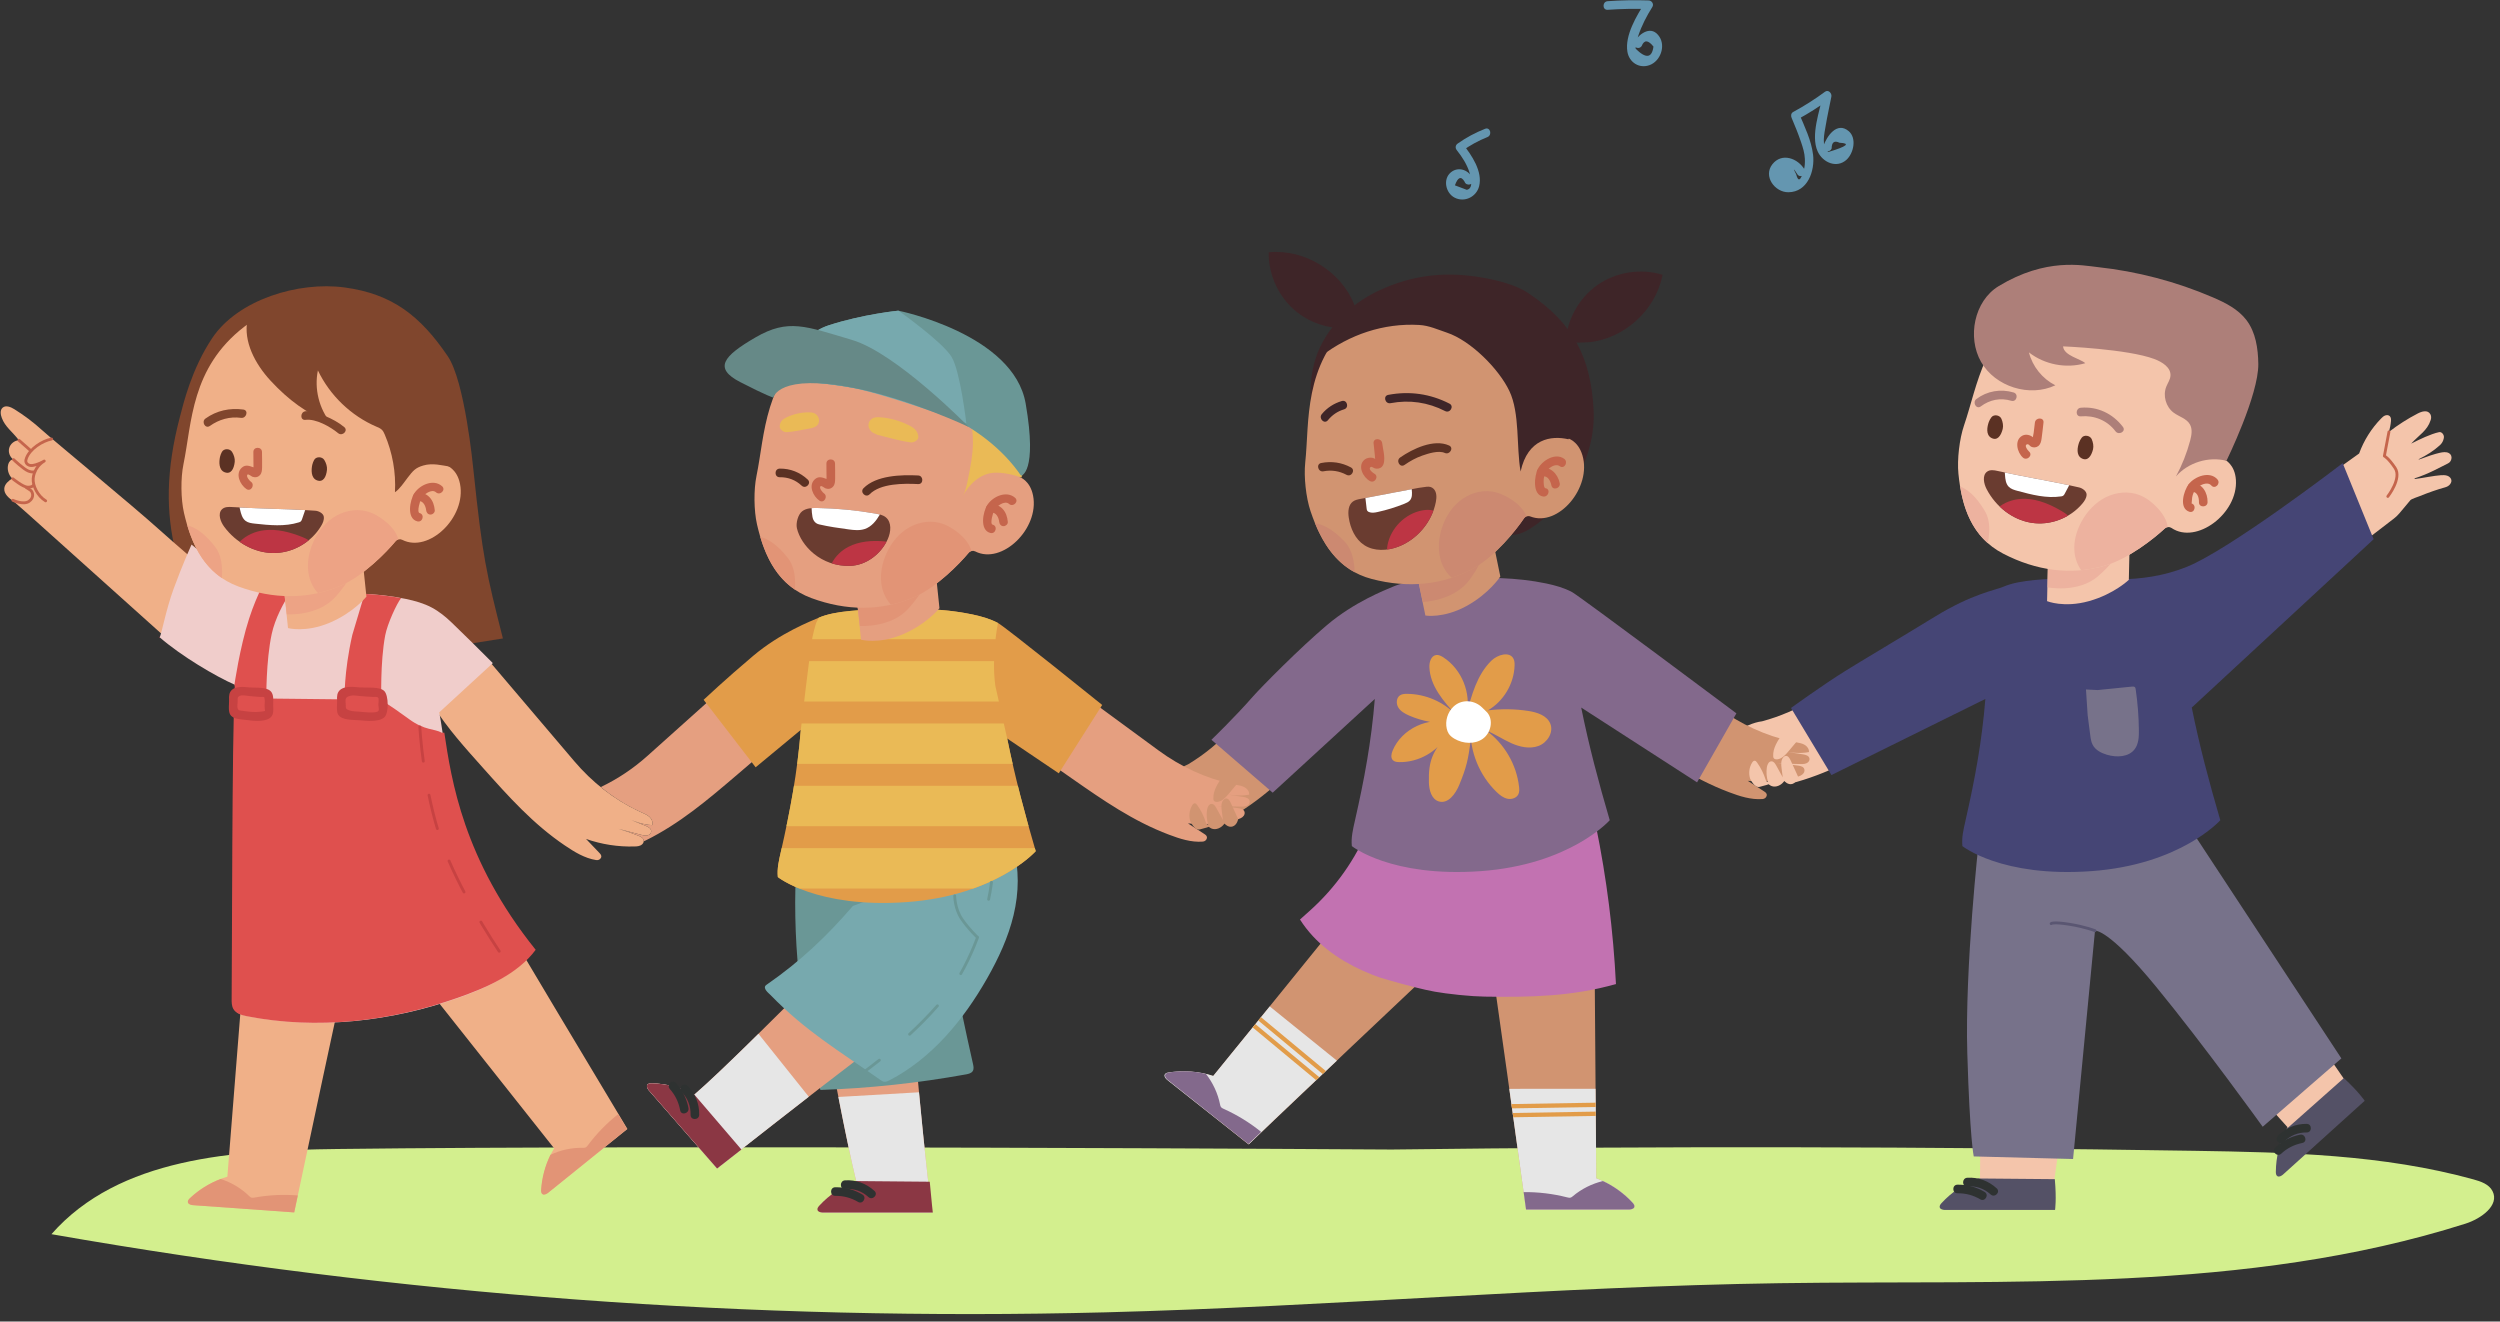<?xml version="1.0" encoding="UTF-8"?><svg xmlns="http://www.w3.org/2000/svg" xmlns:xlink="http://www.w3.org/1999/xlink" height="460.2" preserveAspectRatio="xMidYMid meet" version="1.0" viewBox="15.6 226.6 870.6 460.2" width="870.6" zoomAndPan="magnify"><rect x="15.6" y="226.6" width="870.6" height="460.2" fill="#333333" stroke="none"/><g><path d="M644.049,285.69c-2.306-3.942-7.927-6.097-11.242-1.886c-3.286,4.174,0.85,9.776,5.57,9.743 c6.753-0.046,9.291-7.483,8.602-13.101c-0.606-4.95-2.937-9.763-4.878-14.311c-0.179,0.684-0.358,1.368-0.538,2.053 c3.878-2.1,7.561-4.441,11.106-7.062c-0.734-0.565-1.469-1.13-2.203-1.694c-1.104,5.649-4.417,14.209-1.901,19.867 c1.712,3.85,6.582,6.039,10.022,2.968c2.517-2.248,3.685-7.566,0.796-10.004c-4.137-3.491-7.654,1.882-8.828,5.209 c-0.643,1.824,2.254,2.609,2.894,0.798c0.032-2.173,0.947-2.827,2.744-1.962c3.936,0.188,2.633,1.264-3.909,3.229 c-2.524-1.639-1.323-6.675-0.931-9.038c0.57-3.435,1.338-6.852,2.006-10.27c0.222-1.137-1.054-2.544-2.204-1.694 c-3.546,2.622-7.228,4.963-11.105,7.062c-0.776,0.42-0.848,1.327-0.539,2.052c1.173,2.747,2.299,5.529,3.261,8.356 c0.65,1.911,1.279,3.883,1.354,5.918c0.046,1.28,0.01,2.743-0.397,3.962c-1.052,3.704-1.931,4.171-2.637,1.401 c-1.165-2.25-1.041-2.278,0.369-0.082C642.433,288.871,645.026,287.361,644.049,285.69" fill="#6496B0"/></g><g><path d="M575.459,230.012c4.756-0.331,9.502-0.417,14.266-0.256l-1.295-2.258c-2.885,4.58-7.043,11.426-6.104,17.119 c0.612,3.715,4.163,6.026,7.814,4.624c3.644-1.4,5.53-6.448,3.349-9.82c-2.688-4.158-6.739-1.342-8.783,1.693 c-1.081,1.606,1.517,3.109,2.591,1.514c0.879-2.218,2.248-2.153,4.108,0.194c-0.548,4.027-2.609,4.283-6.187,0.766 c-0.278-1.383,0.445-3.192,0.881-4.493c1.195-3.577,2.916-6.9,4.921-10.083c0.627-0.997-0.201-2.22-1.296-2.256 c-4.764-0.161-9.51-0.075-14.266,0.256C573.545,227.146,573.529,230.146,575.459,230.012" fill="#6496B0"/></g><g><path d="M532.776,271.448c-3.401,1.354-6.539,3.012-9.532,5.128c-0.852,0.602-0.941,1.558-0.303,2.356 c1.821,2.28,3.487,4.88,4.376,7.682c0.445,1.402,1.602,5.69-0.943,6.082c-1.372-0.518-2.745-1.036-4.118-1.554 c1.044-2.882,2.161-3.313,3.354-1.294c0.613,1.82,3.511,1.039,2.894-0.797c-1.05-3.115-4.905-4.695-7.638-2.449 c-2.895,2.379-1.84,7.22,1.301,8.831c3.464,1.777,7.592-0.298,8.522-3.976c1.296-5.12-2.622-10.884-5.627-14.646 c-0.102,0.785-0.203,1.57-0.304,2.355c2.777-1.964,5.645-3.564,8.814-4.825C535.347,273.636,534.573,270.733,532.776,271.448" fill="#6496B0"/></g><g><path d="M132.89,626.729c-35.665,0.452-75.832,2.867-99.374,29.662c121.061,21.246,244.246,30.378,367.116,27.216 c78.279-2.015,156.388-9.003,234.687-10.146c80.242-1.172,162.374,3.547,238.864-20.733c5.368-1.704,11.968-6.347,9.401-11.359 c-1.213-2.367-4.031-3.342-6.596-4.05c-31.471-8.693-64.517-9.438-97.163-9.96c-93.192-1.492-186.406-1.642-279.604-0.447 C500.222,626.91,248.068,625.271,132.89,626.729" fill="#D3EF8E"/></g><g><path d="M706.539,533.202c-0.002,0.193-0.91,37.367-0.911,37.561c-0.168,22.047-0.336,44.094-0.505,66.141 c-4.802,1.799-9.171,4.745-12.639,8.524c-0.381,0.415-0.777,0.946-0.623,1.488c0.188,0.661,1.03,0.836,1.716,0.89h36.001 c0,0,12.258-89.094,15.973-112.766" fill="#F4C5AB"/></g><g><path d="M743.301,541.647c0.129,0.144,24.536,28.196,24.666,28.34c14.749,16.387,29.499,32.773,44.249,49.161 c-2.331,4.568-3.568,9.69-3.579,14.819c-0.002,0.563,0.064,1.224,0.544,1.52c0.586,0.361,1.323-0.078,1.866-0.502l26.574-24.287 c0,0-51.057-74.034-64.285-94.014" fill="#F4C5AB"/></g><g><path d="M704.435,636.992c-4.831,1.81-9.226,4.773-12.714,8.574c-0.383,0.418-0.783,0.952-0.628,1.498 c0.189,0.666,1.036,0.841,1.727,0.894h38.431c0,0,0.558-3.585-0.086-10.729" fill="#545166"/></g><g><path d="M710.936,640.434c-2.817-2.593-6.427-3.939-10.263-3.693c-1.917,0.123-1.931,3.124,0,3 c3.058-0.195,5.874,0.729,8.142,2.815C710.233,643.86,712.361,641.744,710.936,640.434" fill="#2E3231"/></g><g><path d="M706.727,641.67c-2.894-1.706-6.101-2.563-9.457-2.521c-1.93,0.023-1.935,3.023,0,3 c2.853-0.035,5.484,0.662,7.942,2.111C706.878,645.243,708.39,642.651,706.727,641.67" fill="#2E3231"/></g><g><path d="M811.827,619.776c-2.373,4.581-3.647,9.726-3.688,14.885c-0.005,0.567,0.058,1.231,0.538,1.532 c0.587,0.367,1.332-0.07,1.88-0.494l28.521-25.758c0,0-1.989-3.034-7.255-7.906" fill="#545166"/></g><g><path d="M818.883,617.971c-3.828-0.041-7.405,1.446-10.071,4.193c-1.346,1.386,0.773,3.51,2.121,2.121 c2.142-2.206,4.876-3.348,7.95-3.314C820.813,620.992,820.814,617.992,818.883,617.971" fill="#2E3231"/></g><g><path d="M816.57,621.734c-3.283,0.66-6.225,2.218-8.67,4.498c-1.416,1.319,0.709,3.438,2.121,2.121 c2.085-1.944,4.557-3.165,7.347-3.727C819.26,624.246,818.458,621.354,816.57,621.734" fill="#2E3231"/></g><g><path d="M704.736,519.262c0,0-4.941,44.021-4.042,74.118c0.897,30.097,2.245,35.936,2.245,35.936l34.589,0.899 l7.636-79.509c0,0,4.492-0.899,21.113,19.315c16.62,20.214,37.284,48.963,37.284,48.963l27.4-23.808l-52.557-79.958L704.736,519.262 z" fill="#77728A"/></g><g><path d="M868.077,387.982c0.678-0.329,1.026-0.856,1.196-1.55c0.192-0.787-0.106-1.608-0.809-2.012 c-1.027-0.588-2.176-0.359-3.261-0.129c-1.598,0.339-4.53,1.313-7.352,2.379c0.037-0.069,0.08-0.134,0.114-0.205 c2.629-1.29,5.09-2.816,7.303-4.828c1.236-1.123,1.402-2.509,1.404-2.864c0.005-0.892-0.813-1.874-1.685-1.684 c-2.895,0.63-6.755,2.487-9.729,4.003c2.898-3.14,5.587-4.472,6.817-8.244c0.214-0.653,0.219-1.387-0.116-1.987 c-0.916-1.639-2.958-1.02-4.416-0.264c-3.522,1.825-6.876,3.971-10.015,6.397c0.319-1.224,0.597-2.458,0.702-3.717 c0.052-0.621,0.033-1.324-0.413-1.76c-0.416-0.408-1.095-0.439-1.637-0.224c-0.542,0.214-0.977,0.63-1.383,1.047 c-3.382,3.454-6.001,7.642-7.656,12.184c-10.669,7.634-26.423,18.843-32.809,23.773c-7.263,5.608-14.277,10.419-21.736,16.603 l16.163,21.051l50.503-38.773c0.704-0.54,1.343-1.154,1.912-1.835c1.246-1.491,3.456-4.133,3.816-4.559 c0.386-0.453,2.618-1.161,3.168-1.384c3.188-1.292,6.339-2.388,8.918-3.09c0.666-0.181,1.295-0.516,1.727-1.056 c1.112-1.392,0.128-2.628-1.01-3.005c-0.731-0.242-1.521-0.2-2.289-0.155c-2.135,0.125-6.296,0.991-9.002,1.324 c-0.029-0.144-0.019-0.093-0.047-0.237C861.298,391.665,865.612,389.18,868.077,387.982" fill="#F4C5AB"/></g><path d="M847.531,376.995 l-1.596,8.405c0,0,1.347,0.599,3.743,4.192c2.396,3.594-2.545,9.883-2.545,9.883" fill="none" stroke="#C5654C" stroke-linecap="round" stroke-linejoin="round" stroke-miterlimit="10"/><g><path d="M570.066,533.202c0.002,0.193,0.91,37.367,0.911,37.561c0.168,22.047,0.336,44.094,0.503,66.141 c4.804,1.799,9.173,4.745,12.64,8.524c0.382,0.415,0.778,0.946,0.624,1.488c-0.188,0.661-1.03,0.836-1.716,0.89h-36.001 c0,0-12.258-89.094-15.973-112.766" fill="#D19471"/></g><g><path d="M503.853,521.169c-0.122,0.15-24.014,28.645-24.135,28.795c-13.88,17.13-27.759,34.261-41.638,51.392 c-4.876-1.588-10.129-2.009-15.196-1.218c-0.557,0.087-1.199,0.255-1.416,0.775c-0.265,0.635,0.284,1.296,0.787,1.765l28.145,22.449 c0,0,65.14-62.006,82.805-78.195" fill="#D19471"/></g><g><path d="M457.781,577.081c-6.58,8.031-13.099,16.157-19.678,24.188c-4.868-1.615-10.432-1.977-15.504-1.212 c-0.557,0.083-1.2,0.248-1.42,0.766c-0.269,0.634,0.277,1.298,0.778,1.771l28.506,22.507c0,0,13.832-13.329,30.691-29.141" fill="#E6E6E6"/></g><path d="M0 0H900V900H0z" fill="none"/><g><defs><path d="M438.103,601.269c-4.867-1.614-10.432-1.977-15.504-1.213c-0.557,0.084-1.199,0.249-1.42,0.768 c-0.269,0.634,0.277,1.297,0.778,1.769l28.506,22.508c0,0,13.833-13.328,30.691-29.141l-23.373-18.877 C451.202,585.113,444.683,593.239,438.103,601.269" id="a"/></defs><clipPath id="b"><use overflow="visible" xlink:actuate="onLoad" xlink:href="#a" xlink:show="embed" xlink:type="simple" xmlns:xlink="http://www.w3.org/1999/xlink"/></clipPath><g><path clip-path="url(#b)" d="M450.018,578.852c9.288,7.742,18.62,15.434,27.908,23.177 c0.735,0.614,1.803-0.442,1.06-1.062c-9.288-7.742-18.619-15.433-27.907-23.177C450.342,577.177,449.274,578.232,450.018,578.852" fill="#E29C49"/></g><g><path clip-path="url(#b)" d="M448.065,581.271c9.288,7.743,18.62,15.434,27.907,23.176 c0.736,0.615,1.803-0.44,1.061-1.06c-9.288-7.743-18.619-15.434-27.907-23.177C448.389,579.597,447.322,580.652,448.065,581.271" fill="#E29C49"/></g></g><g><defs><path d="M0 0H900V900H0z" id="c"/></defs><clipPath id="d"><use overflow="visible" xlink:actuate="onLoad" xlink:href="#c" xlink:show="embed" xlink:type="simple" xmlns:xlink="http://www.w3.org/1999/xlink"/></clipPath><g><path clip-path="url(#d)" d="M440.731,612.023c-0.145-0.235-0.198-0.515-0.253-0.785 c-0.78-3.868-2.484-7.539-4.91-10.651c-4.171-1.002-8.537-1.193-12.775-0.523c-0.557,0.088-1.198,0.257-1.415,0.776 c-0.265,0.636,0.286,1.295,0.791,1.764l28.179,22.404c0,0,1.627-1.553,4.434-4.23c-3.952-3.199-8.314-5.893-12.953-7.977 C441.413,612.615,440.97,612.412,440.731,612.023" fill="#83698C"/></g><g><path clip-path="url(#d)" d="M571.244,605.76c0.079,10.381,0.158,20.763,0.237,31.145 c4.803,1.798,9.172,4.745,12.639,8.523c0.381,0.415,0.778,0.946,0.624,1.488c-0.188,0.662-1.03,0.836-1.716,0.89h-36.001 c0,0-2.633-19.137-5.827-42.027" fill="#E6E6E6"/></g></g><g><defs><path d="M541.2,605.777c3.194,22.892,5.827,42.028,5.827,42.028h36.001c0.686-0.054,1.526-0.228,1.716-0.89 c0.154-0.542-0.243-1.073-0.624-1.488c-3.467-3.778-7.836-6.725-12.639-8.523c-0.079-10.382-0.157-20.764-0.237-31.146 L541.2,605.777z" id="e"/></defs><clipPath id="f"><use overflow="visible" xlink:actuate="onLoad" xlink:href="#e" xlink:show="embed" xlink:type="simple" xmlns:xlink="http://www.w3.org/1999/xlink"/></clipPath><g><path clip-path="url(#f)" d="M576.096,610.515l-36.038,0.596c-0.964,0.015-0.967,1.515,0,1.5l36.038-0.596 C577.06,611.999,577.063,610.499,576.096,610.515" fill="#E29C49"/></g><g><path clip-path="url(#f)" d="M576.096,613.625l-36.038,0.595c-0.964,0.016-0.967,1.516,0,1.5l36.038-0.595 C577.06,615.108,577.063,613.608,576.096,613.625" fill="#E29C49"/></g></g><g><defs><path d="M0 0H900V900H0z" id="g"/></defs><clipPath id="h"><use overflow="visible" xlink:actuate="onLoad" xlink:href="#g" xlink:show="embed" xlink:type="simple" xmlns:xlink="http://www.w3.org/1999/xlink"/></clipPath><g><path clip-path="url(#h)" d="M562.636,643.627c0.26-0.094,0.475-0.28,0.687-0.458 c3.019-2.542,6.637-4.354,10.472-5.282c3.889,1.813,7.425,4.38,10.325,7.541c0.383,0.415,0.779,0.946,0.625,1.488 c-0.188,0.662-1.029,0.836-1.717,0.889h-36c0,0-0.307-2.228-0.837-6.069c5.084-0.045,10.175,0.561,15.103,1.817 C561.734,643.665,562.208,643.782,562.636,643.627" fill="#83698C"/></g></g><g><defs><path d="M492.287,514.591c-4.547,11.153-11.575,21.122-20.551,29.154l-3.43,3.067 c10.608,16.672,31.9,22.475,47.511,25.233c4.609,0.815,12.208,1.542,16.889,1.62c15.695,0.26,30.519-0.05,45.635-4.388 c-0.923-18.472-3.252-36.871-6.959-54.99l-76.36-6.401L492.287,514.591z" id="i"/></defs><clipPath id="j"><use overflow="visible" xlink:actuate="onLoad" xlink:href="#i" xlink:show="embed" xlink:type="simple" xmlns:xlink="http://www.w3.org/1999/xlink"/></clipPath><g><path clip-path="url(#j)" d="M571.383,514.288c3.706,18.119,6.035,36.519,6.957,54.99 c-15.35,4.406-30.397,4.657-46.364,4.375c-4.329-0.076-12.464-0.941-16.725-1.708c-15.556-2.8-59.169-17.407-71.5-24.234 l51.27-39.824L571.383,514.288z" fill="#C272B1"/></g></g><g><path d="M687.104,445.591l-39.862,24.419c-5.604,3.434-11.66,6.063-17.977,7.769 c-6.162,0.74-14.416,6.528-13.52,10.752c0.903,4.252,10.886,7.561,15.102,8.618c2.403,0.603,9.729,1.905,9.729,1.905 c0.232-0.042,0.456-0.09,0.663-0.148c12.792-3.646,23.876-10.05,35.383-16.723c7.938-4.603,16.285-9.338,23.32-15.228 L687.104,445.591z" fill="#F4C5AB"/></g><g><path d="M614.036,473.135c7.655,5.618,16.368,9.692,25.655,11.67c0.488,0.104,0.978,0.203,1.469,0.296 c1.005,0.19,2.04,0.369,2.918,0.893c0.878,0.525,1.578,1.489,1.469,2.506c-3.252,0.656-6.613,0.136-9.888-0.387 c2.59,0.391,5.18,0.782,7.771,1.172c0.994,0.151,2.208,0.492,2.313,1.554c0.047,0.48-0.192,0.952-0.568,1.256 c-0.756,0.609-1.715,0.598-2.628,0.575c-2.682-0.064-5.364-0.13-8.046-0.193c2.452,0.134,4.898,0.383,7.327,0.746 c0.857,0.129,1.847,0.36,2.117,1.259c0.138,0.463,0.017,0.971-0.264,1.364c-0.557,0.785-1.475,1.071-2.358,1.31 c-5.542,1.493-11.36,1.956-17.069,1.356c1.891,1.226,3.782,2.45,5.673,3.677c0.512,0.331,1.069,0.72,0.912,1.494 c-0.136,0.667-0.751,1.124-1.43,1.176c-4.067,0.309-8.017-0.996-11.804-2.428c-12.443-4.7-22.954-12.009-33.863-19.618 c-7.525-5.249-15.449-10.665-21.968-17.122l14.577-20.218L614.036,473.135z" fill="#D19471"/></g><g><path d="M638.258,480.196c-0.831,0.449-1.406,1.247-1.951,2.018c-1.642,2.325-3.359,4.89-3.209,7.732 c0.012,0.212,0.035,0.431,0.141,0.617c0.242,0.431,0.826,0.53,1.317,0.467c1.611-0.204,2.811-1.537,3.854-2.781 c1.578-1.882,3.156-3.764,4.735-5.646L638.258,480.196z" fill="#F4C5AB"/></g><g><path d="M641.739,497.021c-0.865-1.895-1.732-3.788-2.6-5.683c-0.341-0.746-0.91-1.624-1.721-1.5 c-0.313,0.048-0.582,0.248-0.79,0.485c-0.9,1.018-0.78,2.551-0.606,3.898c0.133,1.025,0.265,2.05,0.397,3.074 c-0.767-1.386-1.531-2.772-2.296-4.159c-0.357-0.646-0.837-1.373-1.574-1.41c-0.974-0.05-1.518,1.111-1.661,2.076 c-0.251,1.685-0.114,3.425,0.396,5.05c-0.366,0.192-0.695-0.311-0.818-0.706c-0.671-2.148-1.688-4.189-2.997-6.021 c-0.204-0.285-0.462-0.591-0.813-0.609c-0.392-0.02-0.695,0.329-0.903,0.661c-1.016,1.629-1.279,3.706-0.703,5.537 c0,0,1.424,3.356,3.316,2.904c1.895-0.451,3.171-0.91,3.171-0.91s1.041,1.138,2.788,0.721s2.636-1.859,2.636-1.859 s1.29,1.539,2.857,1.012C641.387,499.055,641.739,497.021,641.739,497.021" fill="#F4C5AB"/></g><g><path d="M476.151,445.882l-31.608,34.442c-4.444,4.843-9.542,9.037-15.146,12.413 c-5.721,2.407-12.065,10.242-10.04,14.057c2.038,3.839,12.544,4.274,16.889,4.132c2.477-0.081,9.878-0.845,9.878-0.845 c0.212-0.104,0.413-0.211,0.596-0.325c11.296-7.022,20.191-16.229,29.418-25.81c6.366-6.608,13.089-13.457,18.233-21.055 L476.151,445.882z" fill="#D19471"/></g><g><path d="M332.908,535.423c-3.736,23.812,7.168,113.434,7.168,113.434h-37.92c-0.69-0.053-1.537-0.229-1.727-0.894 c-0.155-0.546,0.245-1.08,0.628-1.498c3.488-3.802,7.883-6.765,12.714-8.574c-5.509-21.85-20.107-104.122-20.106-104.316" fill="#E59F80"/></g><g><path d="M307.557,608.607c2.436,12.399,4.679,23.19,6.215,29.283c-4.832,1.81-9.226,4.773-12.715,8.574 c-0.383,0.417-0.782,0.952-0.627,1.497c0.19,0.667,1.036,0.841,1.727,0.895h37.92c0,0-2.315-19.027-4.447-41.878" fill="#E6E6E6"/></g><g><path d="M313.629,637.891c-4.832,1.81-9.226,4.773-12.714,8.574c-0.384,0.418-0.783,0.952-0.628,1.498 c0.19,0.666,1.036,0.841,1.727,0.894h38.429c0,0-0.423-3.585-1.066-10.729" fill="#8B3744"/></g><g><path d="M320.131,641.332c-2.819-2.593-6.427-3.939-10.264-3.693c-1.917,0.123-1.931,3.124,0,3 c3.058-0.195,5.874,0.729,8.142,2.815C319.428,644.759,321.555,642.643,320.131,641.332" fill="#2E3231"/></g><g><path d="M315.92,642.568c-2.892-1.706-6.1-2.563-9.457-2.521c-1.929,0.022-1.934,3.022,0,3 c2.853-0.036,5.485,0.661,7.943,2.11C316.072,646.142,317.584,643.55,315.92,642.568" fill="#2E3231"/></g><g><path d="M340.667,524.659c3.743,24.303,8.337,48.475,13.771,72.456c0.187,0.826,0.36,1.752-0.087,2.472 c-0.477,0.767-1.467,0.997-2.354,1.158c-16.739,3.035-33.699,4.847-50.701,5.418c-7.22-26.162-10.027-53.536-8.265-80.618 L340.667,524.659z" fill="#6A9796"/></g><g><path d="M331.605,534.171c-0.147,0.126-57.39,59.157-74.207,73.616c-4.541-2.449-9.664-3.811-14.821-3.938 c-0.567-0.014-1.232,0.036-1.541,0.513c-0.377,0.58,0.048,1.333,0.462,1.889l23.819,27.278c0,0,70.312-55.735,90.706-68.582" fill="#E59F80"/></g><g><path d="M279.727,586.607c-9.248,9.115-17.473,17.006-22.328,21.18c-4.541-2.449-9.664-3.811-14.821-3.938 c-0.567-0.014-1.232,0.036-1.541,0.513c-0.377,0.58,0.048,1.333,0.462,1.889l23.819,27.278c0,0,14.33-11.359,31.928-25.004" fill="#E6E6E6"/></g><g><path d="M257.398,607.787c-4.541-2.449-9.664-3.81-14.821-3.938c-0.567-0.015-1.232,0.036-1.541,0.513 c-0.377,0.58,0.048,1.333,0.462,1.888l23.819,27.279c0,0,2.824-2.186,8.464-6.619" fill="#8B3744"/></g><g><path d="M259.085,614.847c0.105-3.828-1.341-7.422-4.041-10.133c-1.364-1.369-3.486,0.752-2.122,2.122 c2.171,2.179,3.247,4.939,3.163,8.011C256.032,616.778,259.032,616.776,259.085,614.847" fill="#2E3231"/></g><g><path d="M255.354,612.473c-0.609-3.3-2.124-6.25-4.363-8.739c-1.293-1.438-3.409,0.689-2.121,2.122 c1.911,2.124,3.074,4.613,3.591,7.414C252.813,615.166,255.704,614.362,255.354,612.473" fill="#2E3231"/></g><g><path d="M368.315,521.551c2.34,7.646,2.111,15.93,0.259,23.71c-1.853,7.779-5.271,15.108-9.226,22.061 c-8.218,14.447-19.266,27.852-34.027,35.491c-0.568,0.294-1.185,0.587-1.818,0.5c-0.507-0.069-0.948-0.373-1.366-0.668 c-14.59-10.295-25.86-16.822-38.303-29.628c-0.471-0.485-2.928-2.352-1.348-3.444c12.129-8.385,21.337-17.278,30.121-27.482 L368.315,521.551z" fill="#77A9AE"/></g><g><path d="M275.902,458.617l-34.817,31.194c-4.895,4.387-10.378,8.063-16.285,10.877 c4.011,3.261,8.377,6.072,13.068,8.299c0.451,0.213,0.904,0.422,1.36,0.627c0.934,0.418,1.9,0.83,2.633,1.544 c0.733,0.712,1.191,1.813,0.85,2.777c-2.484-0.086-4.874-0.827-7.206-1.727c1.655,0.667,3.31,1.334,4.964,2 c0.933,0.376,2.035,0.989,1.891,2.046c-0.064,0.479-0.406,0.884-0.841,1.091c-0.877,0.419-1.807,0.185-2.69-0.048l-7.784-2.048 c2.355,0.697,4.677,1.505,6.956,2.42c0.805,0.323,1.713,0.778,1.769,1.714c0.004,0.066-0.009,0.132-0.015,0.196 c0.222-0.082,0.433-0.17,0.626-0.265c11.927-5.888,21.678-14.183,31.795-22.817c6.98-5.956,14.34-12.116,20.2-19.175 L275.902,458.617z" fill="#E59F80"/></g><g><path d="M419.083,487.958c7.654,5.619,16.367,9.693,25.655,11.67c0.488,0.104,0.978,0.203,1.468,0.296 c1.005,0.191,2.04,0.369,2.919,0.894c0.878,0.524,1.577,1.488,1.468,2.506c-3.252,0.656-6.612,0.135-9.888-0.388 c2.59,0.392,5.181,0.782,7.772,1.173c0.994,0.15,2.207,0.491,2.312,1.554c0.047,0.479-0.192,0.952-0.567,1.255 c-0.757,0.61-1.716,0.597-2.628,0.576c-2.682-0.065-5.365-0.13-8.047-0.194c2.453,0.134,4.898,0.383,7.327,0.746 c0.858,0.129,1.847,0.361,2.117,1.259c0.139,0.462,0.017,0.972-0.262,1.364c-0.558,0.786-1.475,1.072-2.359,1.311 c-5.542,1.492-11.361,1.955-17.069,1.355c1.891,1.226,3.782,2.451,5.673,3.677c0.51,0.331,1.069,0.721,0.912,1.494 c-0.136,0.667-0.752,1.124-1.43,1.176c-4.067,0.31-8.016-0.996-11.804-2.428c-12.444-4.7-22.954-12.008-33.863-19.618 c-7.525-5.249-15.449-10.665-21.968-17.122l14.578-20.218L419.083,487.958z" fill="#E59F80"/></g><g><path d="M363.133,443.551c-2.786-1.473-5.857-2.328-8.94-2.978c-10.321-2.177-20.972-2.164-31.513-1.79 c-6.415,0.227-16.042,0.367-21.925,2.916c-2.762,1.197-13.327,5.241-22.91,13.327c-9.583,8.085-17.219,15.271-17.219,15.271 l18.118,23.509l15.722-13.026c-1.206,14.915-3.637,27.938-6.955,42.529c-0.651,2.867-1.348,5.791-1.041,8.715 c0,0,13.611,10.956,44.821,8.727c31.209-2.229,44.989-17.734,44.989-17.734c-3.933-13.464-7.15-25.496-9.942-39.242l17.968,12.129 l15.123-23.808C399.429,472.096,365.712,444.914,363.133,443.551" fill="#E29C49"/></g><path d="M0 0H900V900H0z" fill="none"/><g><defs><path d="M322.681,438.783c-6.416,0.228-16.043,0.367-21.926,2.916l-0.862,1.647c0,0-0.561,1.46-1.347,5.054 c-0.659,3.012-4.08,32.38-4.08,32.38c-1.206,14.915-3.637,27.938-6.955,42.529c-0.651,2.866-1.349,5.791-1.041,8.715 c0,0,13.611,10.957,44.821,8.727c31.209-2.229,44.989-17.735,44.989-17.735c-3.889-13.313-7.078-25.226-9.849-38.78 c-0.03-0.153-0.062-0.308-0.093-0.461l-4.118-18.305c-1.46-10.443,0.913-21.918,0.913-21.918 c-2.787-1.474-5.857-2.329-8.941-2.979c-7.266-1.532-14.694-1.979-22.134-1.979C328.931,438.594,325.8,438.673,322.681,438.783" id="k"/></defs><clipPath id="l"><use overflow="visible" xlink:actuate="onLoad" xlink:href="#k" xlink:show="embed" xlink:type="simple" xmlns:xlink="http://www.w3.org/1999/xlink"/></clipPath><g><path clip-path="url(#l)" d="M280.839 456.822H379.065V470.897H280.839z" fill="#EABA56"/></g><g><path clip-path="url(#l)" d="M280.839 521.957H379.065V536.032H280.839z" fill="#EABA56"/></g><g><path clip-path="url(#l)" d="M280.839 478.534H379.065V492.609H280.839z" fill="#EABA56"/></g><g><path clip-path="url(#l)" d="M280.839 500.245H379.065V514.32H280.839z" fill="#EABA56"/></g><g><path clip-path="url(#l)" d="M280.839 435.111H379.065V449.186H280.839z" fill="#EABA56"/></g></g><path d="M317.075,599.443 c0,0,1.867-1.346,4.759-3.648" fill="none" stroke="#6A9796" stroke-linecap="round" stroke-linejoin="round"/><path d="M332.355,586.771c6.408-5.939,13.329-13.297,17.512-20.567c4.064-7.063,6.669-14.045,8.318-19.702" fill="none" stroke="#6A9796" stroke-dasharray="13.866,13.866" stroke-linecap="round" stroke-linejoin="round"/><path d="M359.877,539.771 c0.774-3.668,0.995-5.911,0.995-5.911" fill="none" stroke="#6A9796" stroke-linecap="round" stroke-linejoin="round"/><path d="M348.07,538.577 c0,0,0,4.492,2.471,8.085c2.47,3.594,5.39,6.29,5.39,6.29" fill="none" stroke="#6A9796" stroke-linecap="round" stroke-linejoin="round" stroke-miterlimit="10"/><g><path d="M190.726,448.935c-5.828-22.995-7.06-28.225-10.208-58.145c-0.245-2.326-3.063-31.411-8.984-40.129 c-9.547-14.059-19.316-21.711-35.936-23.957c-16.07-2.172-37.152,4.22-46.118,17.668c-7.188,10.781-9.997,22.71-11.23,27.401 c-9.762,37.115-0.274,58.838,19.055,91.991L190.726,448.935z" fill="#80462D"/></g><g><path d="M70.728,410.752c-8.813-7.955-36.825-31.032-40.479-34.358c-2.995-2.726-6.241-5.178-9.684-7.312 c-1.25-0.774-2.974-1.476-4.066-0.492c-0.945,0.849-0.711,2.378-0.265,3.567c1.163,3.101,3.548,4.635,5.966,7.762 c-1.542,0.062-2.98,1.203-3.392,2.691c-0.413,1.487,0.232,3.205,1.522,4.054c-0.869-0.199-1.6,0.707-1.846,1.564 c-0.5,1.742,0.046,3.742,1.361,4.989c-1.273,0.828-2.599,1.924-2.749,3.436c-0.196,1.97,1.648,3.474,3.292,4.578l4.635,4.068 l48.375,43.423l17.729-19.75C84.164,422.234,77.539,416.9,70.728,410.752" fill="#F0B088"/></g><path d="M33.554,379.485 c-3.353,0.672-7.503,3.418-8.725,6.612c-0.169,0.444-0.309,0.928-0.194,1.388c0.155,0.626,0.763,1.063,1.397,1.187 c0.632,0.123,1.287-0.012,1.906-0.192c1.073-0.312,2.107-0.76,3.067-1.331c-2.155,1.249-3.637,3.59-3.843,6.072 c-0.206,2.482,1.526,6.104,4.333,7.788" fill="none" stroke="#C5654C" stroke-linecap="round" stroke-linejoin="round" stroke-miterlimit="10"/><path d="M22.2 379.919L26.292 383.528" fill="none" stroke="#C5654C" stroke-linecap="round" stroke-linejoin="round" stroke-miterlimit="10"/><path d="M20.33,386.664 c0,0,3.566,3.377,5.139,3.977c1.572,0.599,2.245,0.224,2.245,0.224" fill="none" stroke="#C5654C" stroke-linecap="round" stroke-linejoin="round" stroke-miterlimit="10"/><path d="M20.078,393.335 c0,0,3.444,2.845,5.091,2.919c1.647,0.076,2.096-0.673,2.096-0.673" fill="none" stroke="#C5654C" stroke-linecap="round" stroke-linejoin="round" stroke-miterlimit="10"/><path d="M20.078,400.822 c0,0,3.668,1.722,5.615,0.375c1.947-1.348,1.273-3.294,0.599-3.819c-0.674-0.524-1.497-0.973-1.497-0.973" fill="none" stroke="#C5654C" stroke-linecap="round" stroke-linejoin="round" stroke-miterlimit="10"/><g><path d="M103.487,534.507c-0.015,0.189-3.531,36.675-3.546,36.865c-1.72,21.665-3.44,43.33-5.161,64.994 c-4.849,1.431-9.352,4.019-13.028,7.489c-0.404,0.381-0.831,0.875-0.718,1.419c0.139,0.664,0.953,0.896,1.625,0.995l35.395,2.54 c0,0,18.337-86.732,23.66-109.744" fill="#F0B088"/></g><g><path d="M145.567,545.985c0.118,0.149,22.395,29.259,22.513,29.407c13.496,17.035,26.992,34.069,40.489,51.104 c-2.577,4.349-4.111,9.312-4.439,14.356c-0.036,0.555-0.012,1.207,0.441,1.528c0.554,0.392,1.308,0.006,1.868-0.378l27.646-22.248 c0,0-45.647-75.994-57.424-96.468" fill="#F0B088"/></g><g><path d="M219.401,626.239c-0.258,0.09-0.538,0.08-0.81,0.074c-3.889-0.081-7.787,0.77-11.302,2.435 c-1.861,3.797-2.983,7.957-3.25,12.178c-0.035,0.554-0.011,1.207,0.443,1.527c0.555,0.391,1.308,0.004,1.867-0.381l27.61-22.294 c0,0-1.144-1.898-3.117-5.174c-3.927,3.115-7.456,6.732-10.457,10.747C220.116,625.711,219.825,626.094,219.401,626.239" fill="#E29476"/></g><g><path d="M103.003,643.6c-0.249-0.11-0.448-0.308-0.643-0.498c-2.788-2.712-6.218-4.75-9.923-5.932 c-3.951,1.507-7.61,3.782-10.685,6.686c-0.404,0.382-0.832,0.876-0.718,1.42c0.138,0.664,0.953,0.894,1.625,0.995l35.395,2.539 c0,0,0.459-2.169,1.252-5.909c-4.997-0.402-10.044-0.165-14.978,0.722C103.886,643.702,103.414,643.783,103.003,643.6" fill="#E29476"/></g><g><path d="M215.604,491.703c6.148,7.236,13.684,13.214,22.263,17.284c0.451,0.214,0.904,0.423,1.361,0.627 c0.933,0.418,1.899,0.83,2.632,1.544c0.734,0.712,1.191,1.812,0.85,2.777c-3.315-0.114-6.464-1.398-9.531-2.663 c2.43,0.979,4.86,1.958,7.29,2.937c0.932,0.376,2.034,0.989,1.891,2.046c-0.065,0.479-0.406,0.883-0.842,1.09 c-0.877,0.419-1.807,0.186-2.689-0.047l-7.785-2.048c2.355,0.697,4.677,1.505,6.956,2.42c0.806,0.323,1.714,0.778,1.769,1.714 c0.028,0.481-0.207,0.948-0.57,1.267c-0.724,0.636-1.683,0.702-2.598,0.729c-5.738,0.172-11.505-0.723-16.921-2.625l4.67,4.889 c0.421,0.439,0.874,0.947,0.542,1.664c-0.286,0.617-0.991,0.92-1.663,0.813c-4.028-0.639-7.568-2.822-10.923-5.09 c-11.021-7.449-19.557-16.988-28.412-26.913c-6.109-6.847-12.566-13.947-17.417-21.735l18.856-16.302L215.604,491.703z" fill="#F0B088"/></g><g><path d="M71.214,448.544c-0.098-0.085-0.204-0.172-0.301-0.257C70.979,448.729,71.079,448.786,71.214,448.544" fill="#CA3548"/></g><g><path d="M168.562,474.666l18.66-17.145c-5.202-5.201-9.52-9.505-14.322-14.112c-2.105-2.019-4.388-3.885-6.967-5.248 c-2.786-1.473-5.857-2.328-8.94-2.979c-10.321-2.177-20.971-2.163-31.513-1.789c-16.818,0.596-27.615-4.272-43.188-17.149 c0,0-3.206,7.107-6.288,15.572c-2.645,7.265-4.137,15.562-4.79,16.728c7.508,6.518,19.441,13.595,26.314,16.588l0.116,0.571 c-0.976,17.569-0.919,94.202-1.075,108.708c-0.013,1.232-0.008,2.535,0.619,3.598c0.947,1.604,2.974,2.146,4.804,2.504 c24.355,4.757,49.879,1.787,73.292-6.437c9.942-3.49,19.987-8.252,26.261-16.717C172.133,520.759,171.435,489.132,168.562,474.666" fill="#F0CDCB"/></g><g><path d="M142.559,433.408c4.266,0.232,8.51,0.69,12.704,1.492c-1.504,1.872-4.755,8.946-5.516,12.938 c-1.796,9.433-1.347,22.685-1.347,22.685s1.872,0.823,9.658,6.513c5.506,4.024,8.753,3.248,11.418,4.733 c-0.016-0.008,0.868-0.017,0.852-0.025c2.468,16.369,6.529,44.148,31.816,75.617c-6.274,8.464-17.218,13.225-27.159,16.716 c-23.414,8.224-48.938,11.193-73.293,6.437c-1.829-0.357-3.856-0.899-4.804-2.505c-0.626-1.061-0.632-2.364-0.619-3.597 c0.157-14.506,0.1-91.139,1.076-108.708l-0.117-0.571c0,0,1.835-12.952,5.129-23.134c1.427-4.411,3.021-8.087,4.371-10.842 c3.156,0.999,6.395,1.663,9.851,2.001c-2.088,3.117-5.192,8.775-6.361,14.231c-2.021,9.433-1.872,22.46-1.872,22.46l27.252,0.3 c0,0-0.3-9.284,2.695-22.461L142.559,433.408z" fill="#DF504E"/></g><g><path d="M141.079,466.002c-2.231-0.201-6.336-0.793-7.694,1.654c-0.577,1.039-0.403,2.45-0.401,3.575 c0.003,1.2-0.271,3.028,0.342,4.147c1.171,2.141,5.415,1.88,7.462,2.051c2.378,0.199,6.719,0.719,8.678-1.059 c1.565-1.419,1.495-7.515-0.014-9.096C147.869,465.617,143.192,466.148,141.079,466.002c-1.927-0.133-1.919,2.867,0,3 c1.493,0.104,2.991,0.254,4.486,0.312c0.627,0.022,1.415-0.205,1.773,0.325c0.269,0.396,0.01,1.982,0.023,2.431 c0.016,0.516,0.319,1.711,0.022,2.098c-0.772,1.004-5.375,0.364-6.595,0.263c-1.051-0.087-2.381-0.059-3.388-0.392 c-1.513-0.502-1.328-0.634-1.415-2.307c-0.085-1.646-0.356-2.354,1.726-2.857c1.014-0.244,2.36,0.037,3.368,0.128 C143,469.177,142.989,466.176,141.079,466.002" fill="#C74242"/></g><g><path d="M102.537,466.002c-2.091-0.22-5.609-0.659-6.801,1.654c-0.503,0.978-0.375,2.219-0.373,3.275 c0.002,1.152-0.192,2.519,0.074,3.658c0.58,2.485,3.363,2.404,5.453,2.676c2.428,0.315,6.349,0.89,8.575-0.533 c1.536-0.981,1.322-2.804,1.271-4.384c-0.047-1.435,0.257-3.194-0.473-4.501C109.034,465.646,104.73,466.179,102.537,466.002 c-1.924-0.154-1.914,2.847,0,3c1.311,0.105,2.625,0.254,3.938,0.317c0.232,0.011,0.719-0.095,0.933,0.01 c0.567,0.278,0.15,0.003,0.307,0.528c0.22,0.734-0.007,1.849,0.022,2.61c0.011,0.309,0.104,0.655,0.06,0.956 c0.004,0.253,0.04,0.5,0.109,0.743c-0.537,0.155-1.083,0.251-1.64,0.287c-2.132,0.252-4.264-0.021-6.374-0.344 c-0.953-0.145-1.233,0.002-1.525-0.778c-0.234-0.625-0.003-1.725-0.004-2.4c-0.002-1.063-0.165-1.591,0.755-2.007 c0.872-0.395,2.507-0.019,3.419,0.077C104.455,469.204,104.44,466.202,102.537,466.002" fill="#C74242"/></g><path d="M161.796,479.742 c0.491,7.504,2.52,29.183,10.187,46.706c6.84,15.635,16.839,30.897,22.161,38.183" fill="none" stroke="#C74242" stroke-dasharray="12,12" stroke-linecap="round" stroke-miterlimit="10"/><g><path d="M114.41,431.211l1.486,14.119c0,0,6.131,1.672,14.491-1.858c8.359-3.53,12.817-9.103,12.817-9.103 l-1.671-15.976L114.41,431.211z" fill="#F0B088"/></g><g><path d="M114.41,431.211l1.068,9.335c0,0,10.755,0.724,16.859-5.991c7.431-8.174,9.196-16.162,9.196-16.162 L114.41,431.211z" fill="#EDA385"/></g><g><path d="M100.626,340.412c4.427-3.419,9.471-5.944,15.048-6.369c7.754-0.59,18.345-0.5,25.417,1.451 c10.473,2.889,19.702,9.848,25.379,18.957c5.677,9.108,7.731,20.331,5.637,30.81l-0.364,1.821c-0.168,0.841-0.672,1.587-0.672,1.587 s3.693,1.109,4.737,6.502c2.229,11.518-10.868,24.151-20.14,19.416c-0.004-0.003-0.008-0.005-0.013-0.007 c-0.786-0.38-1.725-0.203-2.281,0.471c-3.117,3.774-11.122,12.002-18.9,15.417c-11.433,5.019-23.779,4.83-35.854,0.371 c-11.525-4.255-16.348-14.304-18.949-25.636c-1.107-4.822-1.182-12.108-0.175-16.975C82.469,373.854,82.025,354.78,100.626,340.412" fill="#F0B088"/></g><g><path d="M169.541,395.912c-2.988-2.645-7.75-0.465-9.656,2.459c-1.551,2.378-2.793,8.826,1.041,9.787 c1.873,0.47,2.672-2.423,0.798-2.892c-1.112-0.279,0.275-4.611,0.583-5.124c0.753-1.254,3.575-3.47,5.112-2.108 C168.86,399.309,170.989,397.195,169.541,395.912" fill="#C5654C"/></g><g><path d="M161.274,401.124c1.716-0.277,2.602,1.819,2.731,3.169c0.078,0.806,0.634,1.5,1.5,1.5 c0.751,0,1.578-0.689,1.5-1.5c-0.161-1.681-0.651-3.315-1.847-4.562c-1.24-1.292-2.943-1.781-4.682-1.5 c-0.8,0.13-1.245,1.125-1.047,1.846C159.663,400.928,160.471,401.253,161.274,401.124" fill="#C5654C"/></g><g><path d="M103.834,383.995c0.009,1.214,0.017,2.429,0.026,3.643c0.004,0.535,0.043,1.085,0.012,1.619 c-0.043,0.726,0.343,0.209-0.036,0.075c-1.384-0.491-2.699-1.04-3.988,0.091c-2.455,2.153-0.629,6.015,1.569,7.487 c1.609,1.077,3.113-1.521,1.515-2.591c-0.387-0.258-1.754-1.788-1.157-2.442c0.291-0.319,1.409,0.631,1.754,0.756 c0.972,0.351,1.951,0.149,2.637-0.631c0.672-0.766,0.682-1.788,0.706-2.745c0.043-1.749-0.025-3.512-0.038-5.262 C106.82,382.065,103.82,382.061,103.834,383.995" fill="#C5654C"/></g><g><path d="M149.834,408.184c-1.946-1.588-4.15-2.921-6.583-3.545c-3.964-1.016-8.306-0.028-11.697,2.262 c-3.392,2.289-5.867,5.788-7.326,9.611c-1.285,3.367-1.819,7.092-1.026,10.608c0.501,2.223,1.575,4.346,3.111,6.016 c2.759-0.616,5.485-1.494,8.16-2.668c7.779-3.415,15.783-11.643,18.9-15.417c0.256-0.309,0.593-0.509,0.959-0.603 C153.703,412,151.851,409.829,149.834,408.184" fill="#EDA385"/></g><g><path d="M92.873,427.903c0.098-1.416,0.107-2.834-0.021-4.245c-0.362-3.964-1.858-6.044-2.489-6.839 c-1.642-2.069-3.461-4.036-5.661-5.498c-1.199-0.796-2.524-1.427-3.907-1.82C83.021,416.997,86.565,423.616,92.873,427.903" fill="#EDA385"/></g><g><path d="M101.758,338.083c-1.417,7.397,2.587,15.173,8.086,21.112c6.125,6.618,12.614,11.482,21,14.795 c-4.141-5.05-5.857-12.005-4.539-18.402c4.147,8.704,11.545,15.812,20.407,19.609c0.676,0.289,1.38,0.574,1.898,1.095 c0.448,0.45,0.72,1.042,0.97,1.625c2.707,6.307,3.936,13.242,3.56,20.094c1.61-1.035,3.192-3.457,4.357-4.976 c1.961-2.559,2.775-3.533,5.536-4.338c3.223-0.94,6.446-0.038,9.288,0.408c0,0,4.154-7.075,1.908-17.631 c-2.245-10.557-5.091-24.257-20.364-32.792c-15.272-8.535-25.829-8.76-35.936-7.187 C107.822,333.067,102.028,336.677,101.758,338.083" fill="#80462D"/></g><g><path d="M96.488,403.173c-1.269-0.086-2.693-0.116-3.613,0.81c-1.518,1.528-0.509,4.276,0.794,6.043 c4.081,5.537,10.515,9.105,17.084,9.162c6.569,0.057,13.104-3.508,16.647-9.379c0.595-0.988,1.126-2.13,0.952-3.297 c-0.175-1.167-1.786-1.968-2.896-2.05C117.195,403.85,104.989,403.75,96.488,403.173" fill="#6A3C30"/></g><g><path d="M99.059,415.286c2.225-2.281,5.413-3.682,8.622-4.049c4.426-0.506,8.882,0.678,13.027,2.311 c0.816,0.321,1.663,0.703,2.386,1.205c-3.493,2.857-7.907,4.474-12.341,4.435C106.617,419.152,102.535,417.722,99.059,415.286" fill="#BD3544"/></g><g><path d="M101.125,407.998c-1.17-0.884-1.577-2.432-1.909-3.86c-0.063-0.271-0.126-0.542-0.189-0.813 c7.02,0.381,15.78,0.537,22.842,0.914c-0.358,1.04-0.716,2.081-1.075,3.121c-0.104,0.302-0.217,0.618-0.456,0.83 c-0.186,0.164-0.428,0.247-0.665,0.322c-4.914,1.54-10.206,0.997-15.325,0.439C103.221,408.828,102.032,408.682,101.125,407.998" fill="#FFF"/></g><g><path d="M92.875,383.973c0.675-1.271,2.786-1.228,3.54-0.001c0.626,1.017,1.053,2.328,0.931,3.453 c-0.271,2.493-1.313,4.442-3.481,3.643c-2.169-0.799-2.001-3.718-1.64-5.4C92.35,385.085,92.592,384.504,92.875,383.973" fill="#5B3123"/></g><g><path d="M124.993,386.78c0.675-1.271,2.785-1.228,3.54-0.002c0.626,1.018,1.052,2.329,0.93,3.454 c-0.27,2.493-1.312,4.442-3.481,3.643c-2.168-0.799-2-3.718-1.639-5.4C124.468,387.893,124.711,387.312,124.993,386.78" fill="#5B3123"/></g><g><path d="M88.679,374.935c3.198-2.277,6.947-3.35,10.869-2.821c1.888,0.255,2.705-2.635,0.798-2.892 c-4.724-0.638-9.274,0.34-13.181,3.123C85.604,373.455,87.102,376.058,88.679,374.935" fill="#80462D"/></g><g><path d="M121.967,372.809c3.623-0.466,8.67,2.4,11.388,4.64c1.478,1.219,3.612-0.892,2.121-2.121 c-2.004-1.652-4.204-2.822-6.588-3.834c-2.223-0.945-4.453-2.002-6.921-1.685C120.078,370.052,120.054,373.055,121.967,372.809" fill="#80462D"/></g><g><path d="M313.967,435.254l1.486,14.119c0,0,6.13,1.672,14.49-1.858c8.36-3.53,12.818-9.103,12.818-9.103 l-1.671-15.976L313.967,435.254z" fill="#E59F80"/></g><g><path d="M313.967,435.254l1.068,9.335c0,0,10.755,0.724,16.859-5.991c7.43-8.174,9.196-16.162,9.196-16.162 L313.967,435.254z" fill="#E29476"/></g><g><path d="M300.183,344.455c4.426-3.419,9.471-5.944,15.048-6.369c7.754-0.59,18.345-0.5,25.417,1.451 c10.473,2.888,19.702,9.848,25.379,18.957c5.677,9.108,7.73,20.331,5.637,30.809l-0.364,1.822c-0.168,0.84-0.673,1.587-0.673,1.587 s3.694,1.109,4.738,6.502c2.229,11.518-10.868,24.15-20.14,19.416c-0.004-0.003-0.009-0.005-0.013-0.007 c-0.786-0.38-1.725-0.203-2.281,0.471c-3.117,3.774-11.122,12.002-18.901,15.417c-11.433,5.018-23.779,4.83-35.854,0.371 c-11.524-4.255-16.347-14.304-18.949-25.636c-1.106-4.822-1.182-12.108-0.174-16.975 C282.025,377.897,281.582,358.823,300.183,344.455" fill="#E59F80"/></g><g><path d="M369.097,399.955c-2.988-2.645-7.75-0.465-9.656,2.459c-1.55,2.377-2.793,8.826,1.041,9.787 c1.873,0.47,2.673-2.423,0.798-2.892c-1.112-0.279,0.275-4.611,0.583-5.124c0.753-1.254,3.575-3.47,5.113-2.109 C368.417,403.351,370.546,401.238,369.097,399.955" fill="#C5654C"/></g><g><path d="M360.83,405.167c1.716-0.278,2.602,1.819,2.731,3.168c0.078,0.807,0.635,1.5,1.5,1.5 c0.752,0,1.579-0.688,1.5-1.5c-0.161-1.68-0.651-3.314-1.847-4.561c-1.24-1.292-2.943-1.781-4.681-1.5 c-0.801,0.13-1.246,1.125-1.048,1.845C359.219,404.97,360.027,405.296,360.83,405.167" fill="#C5654C"/></g><g><path d="M303.391,388.038c0.008,1.214,0.017,2.429,0.026,3.643c0.003,0.535,0.043,1.085,0.011,1.619 c-0.043,0.726,0.344,0.209-0.036,0.074c-1.383-0.491-2.698-1.04-3.988,0.092c-2.454,2.152-0.628,6.015,1.57,7.487 c1.609,1.077,3.112-1.521,1.514-2.591c-0.386-0.258-1.753-1.788-1.156-2.442c0.291-0.319,1.409,0.631,1.753,0.756 c0.973,0.351,1.952,0.149,2.637-0.632c0.673-0.766,0.683-1.787,0.706-2.744c0.043-1.75-0.025-3.512-0.037-5.262 C306.377,386.108,303.377,386.104,303.391,388.038" fill="#C5654C"/></g><g><path d="M349.391,412.227c-1.946-1.588-4.149-2.92-6.583-3.544c-3.963-1.017-8.305-0.028-11.697,2.261 c-3.391,2.29-5.867,5.788-7.326,9.611c-1.285,3.367-1.819,7.092-1.026,10.608c0.501,2.223,1.575,4.346,3.111,6.016 c2.76-0.616,5.486-1.494,8.16-2.668c7.779-3.414,15.784-11.643,18.901-15.417c0.255-0.309,0.593-0.509,0.958-0.602 C353.259,416.042,351.407,413.872,349.391,412.227" fill="#E29476"/></g><g><path d="M292.429,431.945c0.099-1.415,0.108-2.834-0.021-4.245c-0.362-3.964-1.858-6.044-2.489-6.838 c-1.642-2.069-3.461-4.036-5.661-5.498c-1.199-0.796-2.524-1.427-3.907-1.82C282.578,421.041,286.123,427.658,292.429,431.945" fill="#E29476"/></g><g><path d="M342.595,358.992c2.391,1.034,4.875,2.373,6.019,4.713c0.951,1.945,0.8,4.249,1.492,6.3 c0.648,1.919,2.077,3.544,3.861,4.496c0.277,2.104,0.466,4.221,0.448,6.342c-0.034,4.219-0.87,8.387-1.703,12.524 c-0.42,2.092-0.855,4.221-1.886,6.088c2.187-4.224,6.138-7.924,10.885-8.223c2.905-0.182,6.862,0.62,9.568,1.692 c0,0,0.903-2.384,1.858-5.04" fill="#EABA56"/></g><g><path d="M371.181,392.269c-6.543-9.546-16.208-16.668-26.725-21.499c-10.517-4.829-21.902-7.49-33.322-9.37 c-8.717-1.436-17.619-2.433-26.372-1.242c0,0,7.458-16.384,19.437-20.277c11.978-3.893,24.256-5.091,24.256-5.091 s40.129,8.085,44.322,32.342C376.969,391.389,371.181,392.269,371.181,392.269" fill="#6A9796"/></g><g><path d="M352.113,374.02c0,0-29.56-10.74-40.979-12.62c-8.717-1.436-17.62-2.433-26.373-1.242 c0,0,7.458-16.384,19.437-20.277c11.978-3.893,24.257-5.091,24.257-5.091s15.425,10.878,18.567,16.171 C350.036,356.038,352.113,374.02,352.113,374.02" fill="#77A9AE"/></g><g><path d="M352.974,375.292c0,0-25.087-25.698-40.69-30.321c-16.171-4.792-22.161-7.487-33.54-0.899 c-11.38,6.589-14.675,10.781-5.391,15.573c9.284,4.791,11.567,5.428,11.567,5.428s1.611-8.702,28.524-3.257 C332.712,365.714,352.974,375.292,352.974,375.292" fill="#668987"/></g><g><path d="M311.743,423.645c5.603-0.209,10.718-4.186,13.016-9.3c1.125-2.504,1.434-5.883-0.698-7.611 c-0.982-0.796-2.279-1.058-3.524-1.276c-6.714-1.181-13.52-1.84-20.336-1.953c-1.828-0.03-3.803,0.026-5.252,1.14 c-1.449,1.113-2.243,4.13-1.831,5.91C294.499,416.525,301.429,424.03,311.743,423.645" fill="#6A3C30"/></g><g><path d="M320.537,405.457c-6.714-1.181-13.521-1.839-20.337-1.953c-0.648-0.01-1.315-0.007-1.971,0.047 c0.033,1.037,0.132,2.073,0.311,3.095c0.117,0.664,0.586,2.168,2.27,2.561c3.506,0.818,6.778,1.26,10.344,1.752 c1.867,0.258,3.815,0.458,5.6-0.148c2.364-0.805,3.965-2.824,5.256-5.034C321.524,405.647,321.029,405.543,320.537,405.457" fill="#FFF"/></g><g><path d="M323.479,415.119c-4.223-0.366-8.633-0.04-12.406,1.893c-2.463,1.262-4.596,3.313-5.826,5.761 c1.975,0.622,4.142,0.96,6.495,0.872c5.281-0.197,10.126-3.743,12.59-8.431C324.046,415.176,323.762,415.143,323.479,415.119" fill="#BD3544"/></g><g><path d="M287.125,392.791c2.898-0.046,5.529,0.943,7.644,2.937c1.404,1.323,3.53-0.794,2.121-2.122 c-2.675-2.522-6.082-3.874-9.765-3.815C285.195,389.822,285.189,392.822,287.125,392.791" fill="#5B3123"/></g><g><path d="M318.43,398.734c3.82-3.858,11.892-3.805,16.911-3.558c1.929,0.096,1.924-2.904,0-3 c-5.899-0.291-14.578-0.061-19.032,4.436C314.949,397.986,317.069,400.109,318.43,398.734" fill="#5B3123"/></g><g><path d="M321.123,378.016c4.891,1.281,8.789,2.274,11.466,2.628c1.061,0.141,2.191-0.391,2.789-1.416 c0.157-1.013-0.272-2.104-0.906-2.852c-0.634-0.748-1.447-1.212-2.252-1.619c-3.234-1.634-6.665-2.597-10.093-2.835 c-0.897-0.062-1.821-0.069-2.63,0.344s-1.478,1.341-1.457,2.438c0.021,1.055,0.677,2.02,1.458,2.529" fill="#EABA56"/></g><g><path d="M298.546,375.615c-3.849,0.773-6.917,1.367-9.043,1.486c-0.842,0.047-1.777-0.499-2.315-1.44 c-0.183-0.9,0.101-1.825,0.566-2.435c0.466-0.611,1.092-0.959,1.715-1.258c2.5-1.202,5.196-1.802,7.93-1.766 c0.715,0.01,1.456,0.07,2.127,0.489c0.671,0.42,1.261,1.281,1.305,2.241c0.042,0.923-0.43,1.722-1.026,2.112" fill="#EABA56"/></g><g><path d="M443.304,495.02c-0.831,0.449-1.406,1.247-1.951,2.019c-1.642,2.325-3.359,4.889-3.209,7.731 c0.012,0.213,0.035,0.432,0.14,0.617c0.243,0.432,0.827,0.53,1.318,0.467c1.611-0.203,2.81-1.536,3.854-2.78l4.736-5.646 L443.304,495.02z" fill="#D19471"/></g><g><path d="M446.787,511.845l-2.6-5.682c-0.341-0.746-0.911-1.624-1.722-1.5c-0.311,0.048-0.581,0.248-0.79,0.484 c-0.9,1.019-0.779,2.551-0.605,3.899c0.132,1.024,0.264,2.049,0.396,3.074c-0.765-1.387-1.531-2.773-2.296-4.159 c-0.356-0.646-0.837-1.374-1.573-1.411c-0.975-0.049-1.517,1.112-1.661,2.077c-0.251,1.684-0.114,3.425,0.397,5.05 c-0.368,0.192-0.696-0.311-0.82-0.707c-0.671-2.148-1.686-4.189-2.997-6.02c-0.204-0.285-0.461-0.592-0.812-0.609 c-0.391-0.021-0.695,0.328-0.903,0.661c-1.016,1.629-1.28,3.706-0.703,5.537c0,0,1.423,3.355,3.317,2.903 c1.893-0.451,3.169-0.909,3.169-0.909s1.041,1.138,2.789,0.721s2.635-1.86,2.635-1.86s1.291,1.539,2.859,1.012 C446.434,513.879,446.787,511.845,446.787,511.845" fill="#D19471"/></g><g><path d="M620.287,475.015c0,0-54.681-40.88-57.26-42.245c-2.786-1.472-5.856-2.327-8.94-2.978 c-10.321-2.177-20.971-2.163-31.513-1.79c-6.415,0.228-16.042,0.367-21.926,2.916c-2.761,1.197-13.326,5.241-22.909,13.326 c-9.583,8.086-23.04,21.734-25.903,25.006c-6.29,7.188-14.375,14.973-14.375,14.973l21.337,18.418l35.562-32.642 c-1.206,14.915-3.637,27.938-6.955,42.529c-0.651,2.867-1.348,5.792-1.041,8.715c0,0,13.611,10.957,44.821,8.727 c31.209-2.229,44.989-17.734,44.989-17.734c-3.934-13.464-7.151-25.495-9.942-39.241l40.354,26.053L620.287,475.015z" fill="#83698C"/></g><g><path d="M831.411,387.87c-0.685,0.59-39.37,30.167-54.354,36.161c-16.471,6.588-31.319,3.598-41.86,3.971 c-6.415,0.228-16.042,0.367-21.926,2.916c-2.762,1.197-10.781,2.396-23.957,10.482c-10.688,6.557-26.354,15.872-31.146,18.867 c-8.098,5.062-18.866,12.877-18.866,12.877l14.075,23.358l53.604-26.503c-1.205,14.915-3.638,27.938-6.954,42.529 c-0.652,2.867-1.35,5.792-1.041,8.715c0,0,13.61,10.957,44.819,8.727c31.21-2.229,44.989-17.734,44.989-17.734 c-3.932-13.464-7.149-25.495-9.941-39.241l63.338-58.621L831.411,387.87z" fill="#454575"/></g><g><path d="M484.995,399.993c-4.676-3.584-8.299-8.461-10.341-13.919c-2.065-5.519-2.509-11.487-2.674-17.37 c-0.14-4.995-0.086-10.047,1.097-14.915c2.805-11.552,11.975-21.105,22.995-26.142c11.02-5.036,21.701-6.473,33.697-4.704 c5.571,0.821,13.112,2.462,17.929,5.658c15.987,10.611,21.946,22.787,22.857,40.77c0.813,16.033-8.321,32.637-22.165,41.373 c-2.657,1.678-6.174,3.013-8.854,1.395L484.995,399.993z" fill="#3E2528"/></g><g><path d="M560.805,346.058c0.351-7.932,4.55-15.604,11.042-20.175c6.492-4.571,15.131-5.937,22.716-3.594 c-2.298,12.309-13.427,22.413-25.9,23.513L560.805,346.058z" fill="#3E2528"/></g><g><path d="M489.673,340.211c-7.712,1.885-16.254,0.002-22.46-4.95c-6.206-4.952-9.937-12.863-9.811-20.801 c12.459-1.241,25.274,6.614,29.824,18.279L489.673,340.211z" fill="#3E2528"/></g><g><path d="M509.109,427.056l2.867,13.904c0,0,6.266,1.061,14.237-3.274c7.972-4.335,11.861-10.319,11.861-10.319 l-3.236-15.735L509.109,427.056z" fill="#D19471"/></g><g><path d="M509.109,427.056l1.98,9.185c0,0,10.774-0.338,16.188-7.621c6.592-8.865,7.562-16.988,7.562-16.988 L509.109,427.056z" fill="#CC8971"/></g><g><path d="M486.461,338.054c4.069-3.838,8.84-6.847,14.349-7.818c7.658-1.35,18.206-2.303,25.437-1.057 c10.706,1.845,20.575,7.863,27.121,16.369c6.545,8.506,9.691,19.472,8.64,30.106l-0.184,1.849c-0.084,0.852-0.514,1.645-0.514,1.645 s3.785,0.74,5.354,6.005c3.351,11.242-8.439,25.102-18.132,21.302c-0.005-0.002-0.01-0.004-0.015-0.005 c-0.819-0.302-1.736-0.032-2.224,0.692c-2.73,4.062-9.887,13.038-17.292,17.202c-10.884,6.119-23.188,7.145-35.645,3.896 c-11.887-3.101-17.675-12.627-21.378-23.648c-1.575-4.69-2.366-11.933-1.844-16.876 C471.682,373.119,469.364,354.182,486.461,338.054" fill="#D19471"/></g><g><path d="M560.306,386.371c-3.091-2.234-7.601,0.572-9.118,3.429c-1.263,2.379-2.06,9.136,1.8,9.708 c1.889,0.28,2.703-2.61,0.798-2.892c-0.631-0.094-0.625-2.022-0.629-2.471c-0.006-1.087,0.219-2.187,0.777-3.131 c0.818-1.383,3.241-3.221,4.858-2.053C560.358,390.094,561.857,387.493,560.306,386.371" fill="#C5654C"/></g><g><path d="M552.646,392.552c1.918-0.5,2.912,1.552,3.216,3.089c0.376,1.892,3.269,1.092,2.894-0.797 c-0.643-3.238-3.381-6.104-6.906-5.185C549.981,390.145,550.772,393.04,552.646,392.552" fill="#C5654C"/></g><g><path d="M493.934,380.962c0.148,1.409,0.299,2.818,0.447,4.227c0.058,0.54,0.049,1.14,0.16,1.669 c0.092,0.43,0.373-0.137,0.057-0.37c-1.097-0.809-2.96-0.61-3.924,0.269c-2.42,2.207-0.346,6.118,2.001,7.374 c1.701,0.911,3.219-1.678,1.515-2.59c-0.413-0.221-1.891-1.325-1.527-2.035c0.398-0.777,1.239,0.068,1.68,0.197 c0.877,0.257,1.864,0.099,2.505-0.583c1.666-1.771,0.305-6.106,0.087-8.158C496.732,379.062,493.729,379.042,493.934,380.962" fill="#C5654C"/></g><g><path d="M542.097,400.657c-2.093-1.389-4.417-2.499-6.9-2.88c-4.044-0.622-8.268,0.789-11.418,3.401 c-3.149,2.612-5.269,6.337-6.345,10.285c-0.947,3.477-1.112,7.236,0.022,10.657c0.717,2.163,1.994,4.171,3.688,5.682 c2.687-0.885,5.313-2.027,7.858-3.458c7.405-4.164,14.562-13.14,17.292-17.202c0.224-0.333,0.541-0.564,0.895-0.693 C546.321,404.074,544.264,402.095,542.097,400.657" fill="#CC8971"/></g><g><path d="M487.35,425.882c-0.041-1.418-0.171-2.831-0.438-4.222c-0.751-3.91-2.444-5.832-3.15-6.561 c-1.838-1.898-3.841-3.675-6.174-4.914c-1.271-0.675-2.651-1.172-4.066-1.428C476.475,415.999,480.653,422.236,487.35,425.882" fill="#CC8971"/></g><g><path d="M561.801,379.576c-6.023-1.411-14.188-0.211-16.669,11.218c-1.514-8.489-0.202-20.252-3.908-28.038 c-3.706-7.786-13.548-17.572-21.724-20.308c-3.235-1.083-6.237-2.486-9.644-2.682c-12.475-0.715-24.241,3.343-34.048,10.764 c0,0,9.345-16.045,19.73-20.152c10.387-4.107,41.217-9.988,57.84,11.195C570.003,362.756,561.801,379.576,561.801,379.576" fill="#3E2528"/></g><g><path d="M489.44,400.326c-0.947,0.172-1.931,0.362-2.706,0.934c-1.625,1.199-1.748,3.574-1.449,5.573 c0.559,3.744,2.229,7.538,5.404,9.601c3.445,2.239,8.022,2.007,11.859,0.537c6.61-2.534,11.727-8.633,13.074-15.583 c0.308-1.588,0.351-3.449-0.805-4.583c-1.326-1.304-3.114-0.489-5.261-0.302C509.558,396.503,495.22,399.276,489.44,400.326" fill="#6A3C30"/></g><g><path d="M514.774,404.408c-1.228-0.36-2.592-0.307-3.868-0.07c-5.975,1.108-11.018,6.152-12.126,12.127 c-0.09,0.488-0.145,0.996-0.158,1.504c1.345-0.174,2.676-0.519,3.927-0.998C508.181,414.812,512.719,410.063,514.774,404.408" fill="#BD3544"/></g><g><path d="M506.622,400.82c0.812-0.981,0.734-2.398,0.614-3.666l-0.019-0.199c-3.818,0.736-11.428,2.197-16.125,3.068 c0.139,1.225,0.274,2.45,0.425,3.673c0.033,0.271,0.07,0.553,0.224,0.778c0.141,0.205,0.362,0.34,0.592,0.436 c0.948,0.398,2.03,0.209,3.035-0.013c3.173-0.699,6.287-1.66,9.302-2.87C505.388,401.739,506.129,401.416,506.622,400.82" fill="#FFF"/></g><g><path d="M504.702,388.51c1.936-1.35,3.971-2.479,6.204-3.259c2.092-0.73,5.704-1.883,7.812-0.92 c1.743,0.798,3.269-1.787,1.514-2.59c-5.258-2.405-12.713,1.157-17.043,4.179C501.616,387.017,503.114,389.618,504.702,388.51" fill="#5B3123"/></g><g><path d="M476.489,390.729c2.781-0.547,5.54-0.109,8.033,1.228c1.701,0.913,3.218-1.676,1.514-2.59 c-3.232-1.735-6.75-2.239-10.344-1.531C473.799,388.208,474.601,391.101,476.489,390.729" fill="#5B3123"/></g><g><path d="M478.015,372.955c1.498-1.833,3.381-3.138,5.655-3.809c1.849-0.545,1.062-3.441-0.798-2.893 c-2.74,0.808-5.167,2.364-6.978,4.581C474.682,372.317,476.792,374.452,478.015,372.955" fill="#3E2528"/></g><g><path d="M499.834,367.003c6.588-1.254,13.055-0.308,19.019,2.749c1.715,0.879,3.234-1.709,1.514-2.591 c-6.718-3.442-13.919-4.461-21.331-3.051C497.142,364.472,497.943,367.363,499.834,367.003" fill="#3E2528"/></g><g><path d="M527.662,480.024c-0.25,8.277,3.131,16.6,9.083,22.357c1.079,1.043,2.298,2.036,3.762,2.362 c1.465,0.326,3.217-0.212,3.861-1.567c0.374-0.789,0.325-1.706,0.228-2.574c-0.865-7.731-5.111-15.022-11.408-19.591 c3.022,1.198,5.736,3.063,8.705,4.391c2.968,1.328,6.406,2.098,9.457,0.974c3.052-1.122,5.334-4.68,4.15-7.708 c-1.128-2.889-4.588-4.007-7.652-4.48c-4.664-0.723-9.432-0.79-14.115-0.2c5.481-3.184,9.126-9.317,9.302-15.655 c0.021-0.79-0.014-1.61-0.37-2.317c-1.357-2.697-5.56-1.45-7.716,0.664c-4.968,4.873-6.908,11.965-8.648,18.702 c1.695-7.416-1.675-15.723-8.059-19.861c-0.762-0.494-1.636-0.947-2.534-0.813c-1.745,0.263-2.405,2.452-2.341,4.217 c0.235,6.521,4.916,11.915,9.339,16.715c-4.401-4.656-10.758-7.402-17.166-7.414c-0.818-0.002-1.68,0.051-2.369,0.492 c-1.338,0.854-1.456,2.895-0.634,4.253c0.822,1.357,2.3,2.166,3.755,2.803c4.609,2.017,9.696,2.935,14.72,2.656 c-7.898-2.486-17.337,1.95-20.464,9.617c-0.435,1.067-0.708,2.432,0.093,3.263c0.55,0.568,1.415,0.67,2.205,0.686 c6.682,0.139,13.307-3.578,16.671-9.351c-5.047,5.631-6.498,8.879-6.317,16.438c0.063,2.662,0.907,5.842,3.459,6.606 c3.208,0.962,5.827-2.627,7.098-5.726c2.604-6.343,3.059-8.671,4.005-15.461" fill="#E29C49"/></g><g><path d="M531.729,472.971c-2.566-2.517-6.67-2.944-9.485-0.711c-0.182,0.145-0.357,0.298-0.526,0.458 c-2.021,1.932-2.925,4.959-2.291,7.682c0.138,0.592,0.345,1.174,0.676,1.684c0.488,0.752,1.221,1.313,1.993,1.771 c2.999,1.773,7.045,2.034,9.884,0.013c2.838-2.022,3.797-6.526,1.519-9.163L531.729,472.971z" fill="#FFF"/></g><g><path d="M728.779,421.751l-0.307,14.193c0,0,5.869,2.432,14.608-0.014c8.738-2.447,13.864-7.413,13.864-7.413 l0.357-16.06L728.779,421.751z" fill="#F4C5AB"/></g><g><path d="M728.779,421.751l-0.118,9.395c0,0,10.577,2.075,17.48-3.816c8.402-7.171,11.161-14.873,11.161-14.873 L728.779,421.751z" fill="#EDB29F"/></g><g><path d="M726.562,329.938c4.823-2.833,10.145-4.701,15.731-4.419c7.767,0.392,18.261,1.818,25.031,4.646 c10.024,4.187,18.301,12.255,22.784,22.007c4.482,9.752,5.104,21.144,1.704,31.275l-0.591,1.762 c-0.272,0.812-0.867,1.489-0.867,1.489s3.524,1.566,3.879,7.047c0.758,11.708-13.828,22.587-22.428,16.72 c-0.004-0.003-0.008-0.006-0.013-0.008c-0.731-0.477-1.686-0.419-2.322,0.179c-3.568,3.35-12.547,10.503-20.695,12.909 c-11.974,3.536-24.197,1.791-35.614-4.155c-10.895-5.676-14.411-16.253-15.562-27.823c-0.49-4.923,0.354-12.16,1.967-16.861 C704.33,360.822,706.297,341.846,726.562,329.938" fill="#F4C5AB"/></g><g><path d="M787.798,393.548c-2.69-3.068-7.976-1.035-10.038,1.714c-1.686,2.245-3.515,8.326,0.252,9.552 c1.84,0.598,2.628-2.297,0.797-2.893c0.021,0.007,0.146-1.831,0.195-2.11c0.183-1.052,0.578-2.034,1.247-2.869 c1.021-1.277,4.01-2.888,5.425-1.273C786.951,397.124,789.066,394.995,787.798,393.548" fill="#C5654C"/></g><g><path d="M778.852,397.832c1.979-0.059,2.555,2.046,2.511,3.663c-0.053,1.931,2.947,1.929,3,0 c0.089-3.264-1.855-6.772-5.511-6.663C776.926,394.89,776.917,397.89,778.852,397.832" fill="#C5654C"/></g><g><path d="M724.233,373.768c-0.146,1.206-0.289,2.411-0.434,3.617c-0.05,0.411-0.324,1.28-0.214,1.664 c-0.182,0.488-0.133,0.586,0.146,0.294c0.29-0.111,0.286-0.225-0.012-0.342c-1.035-0.93-2.609-1.364-3.879-0.671 c-2.868,1.565-1.78,5.875,0.23,7.626c1.45,1.263,3.58-0.85,2.121-2.121c-0.46-0.401-2.067-2.493-0.368-2.534 c0.186-0.004,0.866,0.748,1.049,0.838c0.818,0.407,1.79,0.367,2.528-0.196c0.803-0.612,1.02-1.612,1.156-2.549 c0.272-1.866,0.45-3.753,0.675-5.626C727.462,371.854,724.461,371.872,724.233,373.768" fill="#C5654C"/></g><g><path d="M766.826,403.377c-1.73-1.821-3.748-3.421-6.084-4.347c-3.804-1.508-8.235-1.076-11.889,0.768 c-3.652,1.843-6.55,5.001-8.479,8.61c-1.7,3.178-2.699,6.805-2.357,10.393c0.217,2.269,1.015,4.511,2.328,6.361 c2.815-0.263,5.63-0.79,8.431-1.617c8.148-2.406,17.127-9.559,20.695-12.909c0.293-0.275,0.652-0.43,1.026-0.477 C770.182,407.65,768.617,405.264,766.826,403.377" fill="#EDB29F"/></g><g><path d="M707.831,415.751c0.276-1.392,0.464-2.797,0.515-4.214c0.142-3.978-1.081-6.229-1.606-7.098 c-1.367-2.259-2.924-4.44-4.922-6.167c-1.088-0.942-2.323-1.735-3.646-2.299C699.436,403.689,702.116,410.704,707.831,415.751" fill="#EDB29F"/></g><g><path d="M734.047,347.217c0.225,3.257,6.23,4.375,7.728,5.864c-6.637,1.949-14.177,0.502-19.619-3.766 c1.235,4.901,4.687,9.196,9.204,11.46c-8.974,4.254-20.922,0.505-25.856-8.113c-4.935-8.618-2.4-21.251,6.086-26.408 c16.506-10.032,29.338-7.204,34.484-6.647c13.79,1.492,27.354,5.054,40.098,10.529c4.375,1.879,8.815,4.113,11.705,7.897 c3.259,4.268,4.075,9.907,4.156,15.277c0.161,10.827-11.089,33.749-11.089,33.749c-6.263-1.591-13.332,0.6-17.596,5.452 c2.141-3.946,3.808-8.148,4.953-12.489c0.492-1.863,0.862-3.952-0.083-5.632c-1.154-2.053-3.769-2.678-5.661-4.08 c-2.721-2.014-3.83-5.944-2.564-9.083c0.504-1.251,1.346-2.407,1.451-3.752c0.231-2.906-2.895-4.837-5.625-5.86 C756.503,348.123,734.047,347.217,734.047,347.217" fill="#AD7F79"/></g><g><path d="M711.27,390.61c-1.239-0.281-2.644-0.53-3.694,0.243c-1.736,1.275-1.163,4.146-0.149,6.092 c3.178,6.102,8.984,10.62,15.466,11.69c6.481,1.072,13.487-1.442,17.895-6.695c0.741-0.884,1.441-1.931,1.45-3.111 c0.008-1.179-1.46-2.22-2.545-2.472C731.624,394.478,719.58,392.494,711.27,390.61" fill="#6A3C30"/></g><g><path d="M711.939,402.975c2.55-1.911,5.917-2.802,9.145-2.669c4.45,0.184,8.67,2.041,12.514,4.294 c0.757,0.444,1.534,0.952,2.171,1.56c-3.892,2.283-8.503,3.199-12.877,2.476C718.811,407.961,714.997,405.918,711.939,402.975" fill="#BD3544"/></g><g><path d="M715.106,396.093c-1.02-1.054-1.183-2.646-1.29-4.109c-0.02-0.277-0.041-0.554-0.061-0.831 c6.877,1.459,15.508,2.966,22.427,4.429c-0.514,0.973-1.028,1.946-1.544,2.918c-0.148,0.282-0.31,0.577-0.579,0.75 c-0.209,0.133-0.461,0.178-0.707,0.215c-5.092,0.763-10.236-0.59-15.208-1.933C717.049,397.237,715.896,396.908,715.106,396.093" fill="#FFF"/></g><g><path d="M709.061,371.948c0.84-1.168,2.926-0.841,3.507,0.476c0.483,1.092,0.729,2.449,0.457,3.547 c-0.604,2.434-1.899,4.225-3.94,3.141s-1.48-3.954-0.896-5.572C708.39,372.979,708.709,372.436,709.061,371.948" fill="#5B3123"/></g><g><path d="M740.506,379.059c0.841-1.168,2.927-0.841,3.509,0.476c0.482,1.092,0.729,2.449,0.457,3.547 c-0.604,2.434-1.9,4.225-3.941,3.141s-1.481-3.954-0.897-5.572C739.836,380.09,740.155,379.547,740.506,379.059" fill="#5B3123"/></g><g><path d="M705.379,368.135c3.143-2.361,6.859-3.092,10.643-1.966c1.854,0.552,2.646-2.342,0.797-2.893 c-4.466-1.33-9.217-0.539-12.953,2.269C702.341,366.691,703.834,369.296,705.379,368.135" fill="#AD7F79"/></g><g><path d="M740.219,371.588c4.702-0.41,9.206,1.397,12.084,5.207c1.15,1.521,3.756,0.027,2.591-1.515 c-3.494-4.624-8.85-7.2-14.675-6.692C738.31,368.754,738.293,371.756,740.219,371.588" fill="#AD7F79"/></g><path d="M745.165,550.706 c0,0-3.369-1.349-8.984-2.246c-5.615-0.899-6.289-0.226-6.289-0.226" fill="none" stroke="#5A5672" stroke-linecap="round" stroke-linejoin="round" stroke-miterlimit="10"/><g><path d="M746.084,466.909c3.976-0.402,7.951-0.804,11.927-1.206c0.359-0.036,0.768-0.057,1.028,0.192 c0.198,0.189,0.25,0.482,0.29,0.754c0.7,4.74,1.072,9.528,1.115,14.321c0.02,2.263-0.087,4.694-1.443,6.507 c-2.099,2.806-6.305,2.962-9.662,1.963c-1.969-0.586-3.972-1.587-4.951-3.395c-0.57-1.053-0.733-2.271-0.887-3.459 c-0.297-2.309-0.595-4.616-0.893-6.925l-0.589-8.957L746.084,466.909z" fill="#77728A"/></g><path d="M0 0H900V900H0z" fill="none"/></svg>